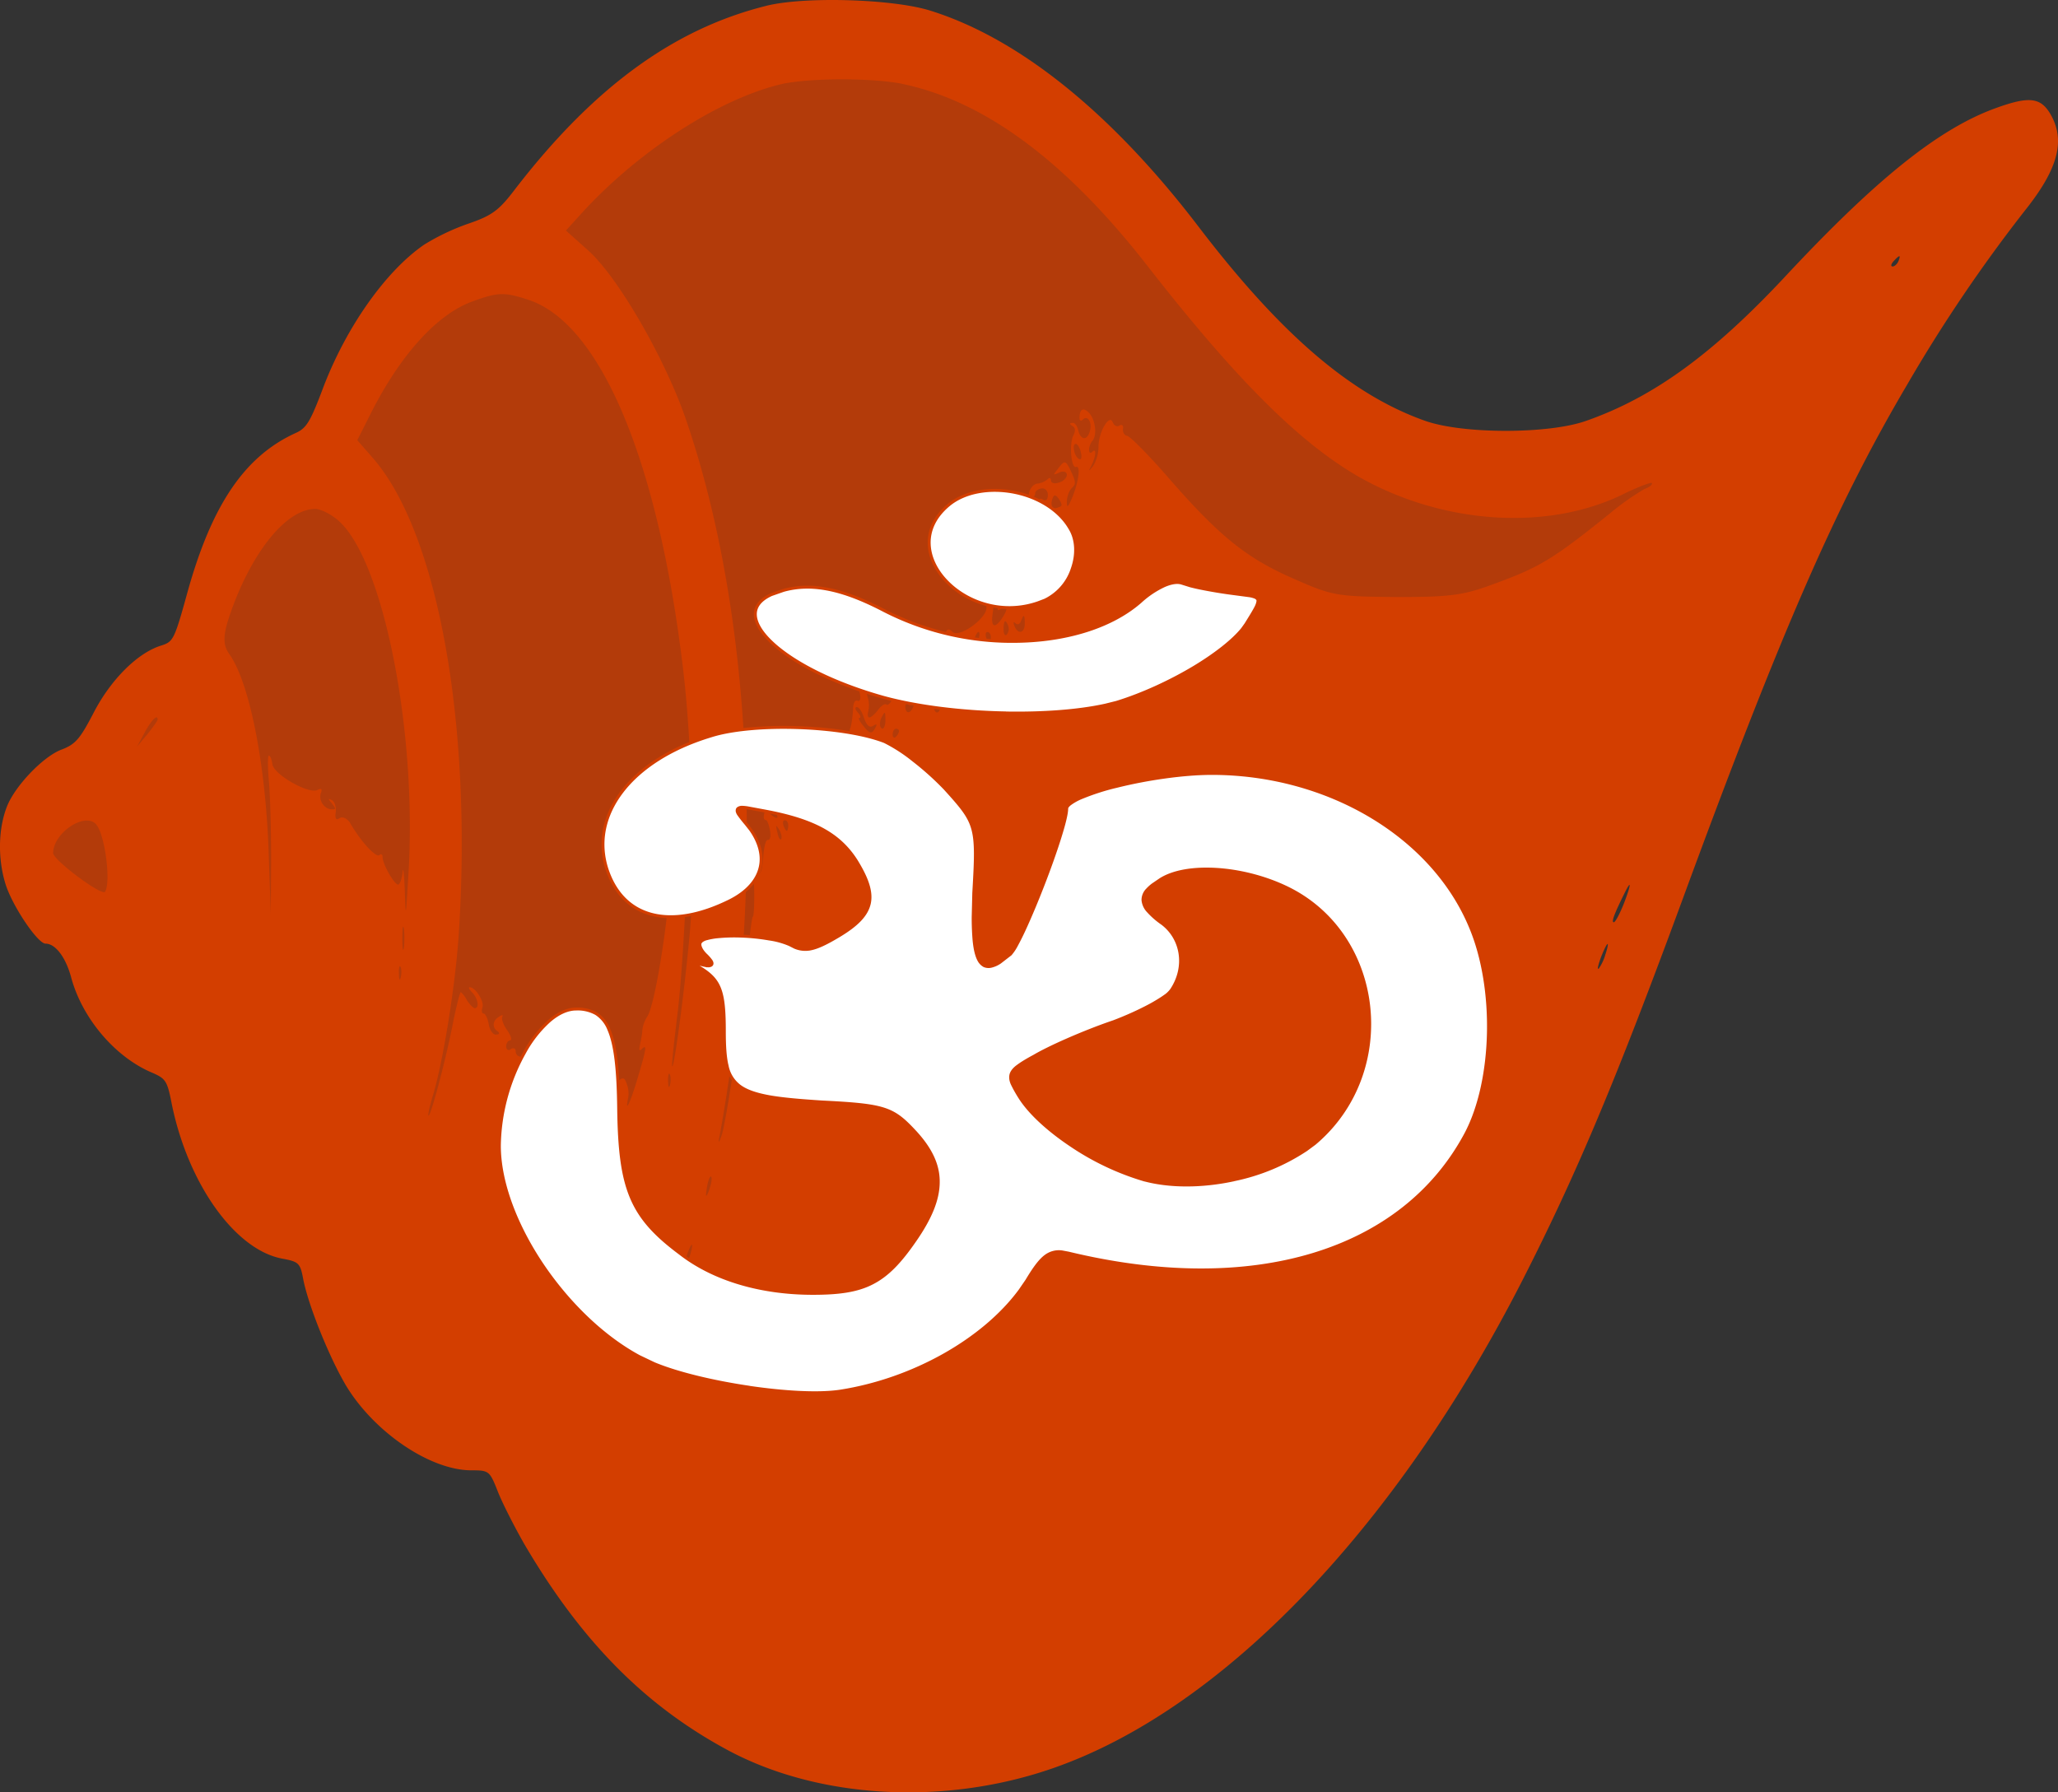 <svg xmlns="http://www.w3.org/2000/svg" width="31" height="27" fill="none"><rect width="100%" height="100%" fill="#333333" stroke="none"/><g style="mix-blend-mode:screen"><path fill="#D33E00" fill-opacity=".8" d="m1.5 11.135-1 1.5 1.5 2.5 8.5 6 6.5-10 2.5-1 3-.5 1-.5h1l.5-2h-.5l-1.5.5-2-.5-2-2-1.5-1.5-2-2-2-.5-2-.5-1.5 1-1.5 1-1.5 1.5-1.5 1.5-1.5 2-1 2z"/><path fill="#D33E00" d="M11.538.089c-1.394.348-2.601 1.23-3.785 2.768-.234.308-.339.389-.692.51a3.4 3.4 0 0 0-.668.316c-.582.397-1.188 1.255-1.536 2.186-.187.494-.244.583-.406.655-.764.349-1.26 1.077-1.627 2.397-.196.712-.215.744-.387.801-.358.105-.763.51-1.021 1.004-.21.405-.277.486-.492.567-.276.105-.701.55-.82.858-.13.332-.139.777-.024 1.157.1.332.487.907.606.907.148 0 .3.202.382.494.162.623.663 1.214 1.221 1.449.205.089.23.121.296.461.243 1.207.95 2.202 1.66 2.34.258.048.278.065.325.324.081.396.387 1.157.64 1.586.424.705 1.27 1.28 1.89 1.28.267 0 .276.008.4.323.067.17.248.526.396.785.85 1.45 1.8 2.42 3.04 3.093 1.38.753 3.293.858 4.935.283 2.548-.89 5.163-3.618 7.072-7.367.816-1.602 1.412-3.027 2.41-5.74 1.484-4.039 2.31-5.925 3.374-7.73a23 23 0 0 1 1.78-2.631c.496-.623.61-1.052.377-1.45-.148-.25-.325-.266-.817-.088-.854.307-1.799 1.06-3.187 2.55-1.083 1.157-1.971 1.805-2.983 2.161-.563.203-1.866.203-2.434 0-1.116-.396-2.17-1.303-3.402-2.914C16.753 1.708 15.36.583 14.019.162c-.563-.179-1.909-.219-2.482-.073m2.051 1.174c1.246.259 2.468 1.165 3.704 2.752 1.35 1.732 2.319 2.688 3.216 3.19 1.255.696 2.81.793 3.937.242.229-.113.425-.186.439-.17.01.025-.043.065-.115.09a4 4 0 0 0-.515.364c-.864.696-1.064.817-1.78 1.076-.434.162-.649.187-1.441.187-.888-.009-.96-.017-1.527-.268-.711-.307-1.122-.631-1.885-1.505-.315-.365-.606-.656-.644-.656-.039-.008-.067-.049-.062-.105.01-.049-.015-.073-.053-.049s-.081 0-.1-.048c-.048-.138-.215.145-.215.364a.57.57 0 0 1-.08.291c-.073.09-.077.09-.025-.008.067-.137.077-.275.01-.202-.024.024-.048.016-.048-.033 0-.04.024-.105.048-.13.076-.08.052-.315-.043-.42-.09-.097-.148-.065-.148.073 0 .04.024.048.048.024.071-.073.143.032.11.162-.034.154-.139.154-.177 0-.014-.065-.053-.121-.086-.113q-.072 0 0 .048.066.036.01.146c-.063.13-.03.494.042.47.072-.033.043.218-.057.46-.062.147-.081.163-.081.066 0-.073.033-.17.076-.21.062-.058.062-.09-.014-.252s-.095-.17-.181-.056c-.096.121-.096.121.014.072.057-.024.105-.008.105.04 0 .041-.053.098-.12.114-.066.024-.119.008-.119-.032s-.024-.049-.052-.016a.3.3 0 0 1-.153.064c-.1.008-.181.21-.086.21.029 0 .053-.032.053-.064s.043-.065.095-.073.096.033.096.097c0 .073-.029.098-.072.073-.038-.032-.071-.008-.071.04 0 .05.023.09.047.09.029 0 .048.056.048.121 0 .09-.053.122-.172.122h-.176l.128.202c.091.146.105.202.058.202-.043 0-.077.057-.077.122q-.001.111-.08.065c-.053-.033-.058-.065-.025-.09.072-.04.077-.234 0-.307q-.044-.048-.024.024c.02.049 0 .13-.038.186-.095.138-.09.219.024.268.053.024.096.08.096.137 0 .049-.024.065-.058.024-.105-.105-.563-.08-.563.033 0 .17.1.202.172.057.057-.138.062-.138.038-.017-.024.114-.004.146.072.146.057 0 .1-.04.1-.08 0-.05.033-.082.076-.082.067 0 .067.016 0 .122-.038.064-.1.121-.143.121-.038 0-.086.04-.105.097-.024.065-.01.073.043.04.096-.064.105 0 .02.13-.115.178-.182.154-.149-.065.024-.153.01-.202-.047-.202-.039 0-.062.049-.048.105.033.154-.401.478-.51.38-.058-.056-.091-.048-.11.041-.02.09-.053.105-.148.04-.153-.096-.167.057-.01.163.057.04.09.072.072.072-.067.017-.082.017-.234.09-.115.056-.143.048-.124-.033.038-.154-.153-.332-.225-.202-.028.048-.028.073-.004.056.028-.024.071 0 .105.057.047.081.043.13-.01.202-.052.073-.072.073-.072.008 0-.048-.047-.08-.104-.08-.082.008-.091.016-.024.048.1.04.11.186.01.186-.039 0-.072.057-.072.122q-.002.111-.081.065c-.1-.065-.268-.349-.206-.349.029 0 .048-.056.048-.121 0-.105-.02-.097-.095.024a.39.39 0 0 0-.067.284c.014.08.005.137-.024.137s-.038.057-.02.122c.015.08 0 .121-.037.105-.038-.016-.067.04-.067.138-.005.089-.02.21-.038.267a.3.3 0 0 0-.01.178c.014.04.01.08-.019.08-.024 0-.053-.048-.067-.104-.014-.073-.033-.073-.095.008-.043.064-.105.08-.134.048-.038-.032-.043-.024-.024.04a.09.09 0 0 0 .124.05c.048-.025.1-.009.12.04.014.04.004.08-.024.08-.029 0-.038.041-.024.082.019.048.048.064.067.04.024-.016.028.057.014.162-.01.113-.038.202-.057.202-.024 0-.029-.073-.014-.162.028-.194-.058-.218-.12-.032-.028.081-.067.113-.105.073-.043-.049-.033-.09.043-.162l.11-.097-.129-.138c-.072-.08-.138-.121-.157-.097-.015.024 0 .049.028.049.034 0 .053.048.043.097-.014.154-.367.316-.472.218-.062-.056-.086-.056-.077.017.01.056-.052.178-.138.267-.138.162-.243.453-.158.453.02 0 .048.073.063.162s0 .146-.034.138c-.029-.008-.057.105-.067.242-.014.276-.076.348-.124.162-.014-.048-.024.098-.014.332.005.227-.005.421-.02.421-.013 0-.052.3-.085.664-.072.785-.315 2.453-.391 2.647q-.063.172-.02-.032a25.7 25.7 0 0 0 .406-4.493c0-2.388-.32-4.55-.93-6.314-.325-.923-1.026-2.13-1.47-2.518l-.325-.291.191-.211c.869-.971 2.114-1.78 3.078-2 .434-.089 1.336-.089 1.794 0m15.009 2.67c-.015.041-.058.082-.086.082-.034 0-.029-.032.014-.081.09-.097.11-.097.072 0M7.939 4.51c1.108.34 1.99 2.46 2.358 5.634.124 1.069.172 2.817.105 3.764-.053.713-.244 2.202-.277 2.154-.01-.017.029-.373.081-.794.086-.712.177-2.517.11-2.282-.048.178-.115.016-.115-.284 0-.486-.047-.25-.095.47-.057.825-.243 1.959-.353 2.137a.5.5 0 0 0-.077.202c0 .04-.014.13-.033.21-.02.098-.014.122.024.082.081-.081.071-.008-.062.437-.11.372-.196.55-.143.3a.4.4 0 0 0-.024-.22c-.038-.104-.062-.104-.186.025-.158.154-.244.178-.244.057 0-.049.034-.081.072-.081s.071-.04.071-.081c0-.049.024-.081.053-.081.024 0 .033.04.014.097q-.03.084.02.032c.028-.032.042-.105.023-.178-.024-.105-.033-.105-.105 0a.18.18 0 0 1-.205.073c-.114-.04-.124-.024-.1.146.014.113.005.154-.02.105-.042-.097-.195-.097-.29 0-.067.073-.077-.049-.01-.162.029-.048.014-.08-.043-.08-.052 0-.081.04-.067.105.015.056-.01.105-.057.105-.043 0-.067-.033-.052-.065.01-.032-.072-.113-.191-.17-.115-.057-.21-.138-.21-.178a.073.073 0 0 0-.072-.073c-.038 0-.071-.032-.071-.081 0-.04-.034-.057-.072-.032-.038.032-.072.008-.072-.04 0-.05.03-.09.062-.09.03-.008.01-.073-.047-.154-.058-.08-.09-.178-.072-.202q.02-.048-.052 0c-.096.057-.105.162-.02.218.034.025.03.05-.023.05-.043.007-.096-.066-.11-.155s-.053-.162-.076-.162c-.029 0-.034-.04-.02-.089.034-.089-.104-.307-.19-.307-.024 0-.01.032.038.08.086.09.11.235.038.235-.024 0-.076-.056-.12-.121a.4.4 0 0 0-.09-.121c-.014 0-.062.194-.11.42-.1.535-.339 1.441-.377 1.441-.014 0 .015-.137.067-.307.153-.51.334-1.635.387-2.405.21-3.173-.31-6.07-1.294-7.196l-.233-.267.2-.397c.444-.882.997-1.498 1.532-1.692.377-.138.477-.146.825-.032m8.342 2.307c.02.08.005.113-.029.097-.071-.04-.11-.227-.047-.227.024 0 .062.057.076.13m-.339.826c-.086.04-.129-.025-.086-.138.02-.057.048-.057.096.016.052.081.052.105-.01.122m-10.861.186c.687.566 1.212 3.197 1.069 5.375-.038.64-.038.64-.053.202-.01-.242-.024-.364-.033-.267-.01.105-.043.187-.067.187-.057 0-.234-.308-.234-.413 0-.04-.024-.057-.047-.033-.048.049-.282-.202-.444-.486-.043-.064-.11-.097-.153-.072-.057.04-.076.016-.062-.09.01-.08-.02-.161-.057-.178-.062-.032-.062-.024 0 .05.062.08.062.088 0 .088-.115 0-.205-.138-.167-.243.024-.065.01-.08-.053-.048-.133.064-.658-.235-.677-.389-.01-.073-.034-.13-.053-.13s-.019.17 0 .381c.02.219.034.753.034 1.198l-.005.81-.034-.972c-.047-1.311-.29-2.525-.591-2.946-.105-.146-.096-.3.028-.648.32-.899.826-1.522 1.25-1.538.077-.008.234.065.349.162m10.818.073c-.138.097-.181.226-.114.364.052.113.038.146-.12.227-.095.056-.095.056 0-.065.082-.113.086-.138.024-.203-.038-.04-.086-.08-.105-.08-.024 0-.038-.041-.038-.09 0-.056.043-.072.1-.048s.105 0 .124-.073c.015-.065.072-.113.13-.105h.1zm.267.243c0 .04-.01.08-.019.08-.014 0-.038-.04-.052-.08-.014-.05-.005-.081.019-.081.029 0 .052.032.052.08m-.715.89c0 .04-.034.08-.077.08-.038 0-.057-.04-.043-.08.015-.049.048-.081.077-.081.024 0 .043.032.043.081m-.015.364c0 .146-.11.162-.157.025-.02-.049-.014-.065.019-.033.028.024.062.016.081-.032.043-.114.057-.105.057.04m-.248.033a.14.14 0 0 1-.024.13c-.024.023-.047-.009-.047-.074 0-.145.028-.17.071-.056m-.463.25c-.033.082-.066.146-.071.13-.029-.048.043-.291.086-.291.023 0 .019.073-.015.162m.2-.08c0 .04-.009.08-.018.08-.015 0-.039-.04-.053-.08-.014-.049-.005-.081.02-.081.028 0 .052.032.052.08m-.572.162c0 .089-.029.161-.067.161q-.063 0-.047.219c.01.13.004.162-.01.081-.014-.073-.043-.138-.067-.138s-.01-.113.029-.242c.086-.276.162-.316.162-.081m.382.194c0 .024-.02.065-.048.089-.024.024-.048.008-.048-.032 0-.049.024-.09.048-.09.029 0 .048.017.048.033m-.692.13c.014.04-.005.08-.048.08s-.062-.04-.048-.08c.015-.05.039-.082.048-.082s.034.033.048.081m-.334.161c-.048.09-.096.146-.11.122-.033-.049.086-.284.148-.284.024 0 .01.073-.038.162m-.296.195c.09-.049.095-.04.038.072-.033.073-.081.122-.1.098-.02-.017-.076.016-.124.08-.115.146-.181.154-.148.017a.4.4 0 0 0-.014-.219.3.3 0 0 1 .014-.202c.038-.065.071-.057.138.056.062.106.124.138.196.098m1.48-.219a.22.22 0 0 1-.144 0c-.048-.024-.019-.04.057-.04.082 0 .115.016.086.04m-1.017.154c0 .065-.02.097-.048.073a.2.2 0 0 1-.048-.13c0-.04.024-.073.048-.073.029 0 .048.057.048.13m.286-.049c0 .04-.01.081-.019.081-.014 0-.038-.04-.052-.08-.015-.05-.005-.082.019-.082.028 0 .052.033.052.081m-.405.316c-.039.113-.12.113-.12 0 0-.04.024-.057.048-.032.029.024.048.008.048-.049s.014-.081.028-.049c.015.025.015.081-.004.13m.262-.121c0 .024-.02.064-.048.089-.024.024-.047.008-.047-.033 0-.048.023-.089.047-.089.029 0 .048.016.048.033m.143.129c0 .04-.019.081-.048.081-.023 0-.047-.04-.047-.081 0-.049.024-.08.047-.08.03 0 .048.031.048.08m-1.145.17c.038.105.081.146.133.113.063-.04.067-.024.024.049s-.08.065-.162-.04c-.062-.073-.09-.13-.067-.13.029 0 .015-.04-.024-.081-.042-.049-.047-.081-.014-.081.034 0 .081.073.11.17m.32.032c0 .065-.02.122-.043.122-.048 0-.053-.114-.005-.186.043-.081.048-.073.048.064M2.375 10.84c0 .016-.071.114-.153.219l-.157.186.114-.21c.1-.187.196-.284.196-.195m11.167.17c0 .024-.02.065-.048.09-.024.024-.048.007-.048-.033 0-.049.024-.09.048-.09.029 0 .048.017.048.033m-.54.251c-.019.065-.057.122-.09.114q-.072 0 0-.049c.028-.016.057-.097.057-.17 0-.065.014-.105.029-.073.019.024.019.105.005.178m-.696.55c-.048.073-.053.065-.024-.048.014-.08.043-.121.057-.097s0 .089-.033.146m-.2.025c-.044.089-.072.089-.12.024-.052-.073-.067-.065-.067.008 0 .065-.014.09-.028.057-.053-.089.019-.178.143-.186.105-.016.12.008.071.097m-.373.34c-.029.016-.043.065-.029.105.02.04-.004.049-.042.025-.096-.065-.096-.073.004-.243.062-.106.086-.114.105-.025.01.057-.004.122-.038.138m.635-.09c.014.058.005.122-.024.147-.024.032-.057 0-.067-.065-.028-.122-.31-.09-.31.032 0 .04-.033.049-.076.016-.072-.04-.072-.064-.01-.137.1-.122.458-.122.487.008m-10.919.333c.13.146.225.858.134 1.012-.043.073-.783-.478-.783-.583.005-.308.482-.623.65-.43m10.423.016c0 .04-.01.081-.02.081-.014 0-.038-.04-.052-.081-.014-.049-.005-.08.02-.08.028 0 .052.031.052.08m-.105.202c-.015.025-.043-.016-.058-.097-.028-.113-.024-.121.024-.048.034.056.048.121.034.145m12.693.972c-.062.154-.129.283-.152.283-.039 0 0-.113.157-.429.11-.227.11-.154-.005.146m-18.377.664c-.014.08-.024.016-.024-.138s.01-.219.024-.146c.01.081.01.21 0 .284m18.1.097a.7.7 0 0 1-.1.218c-.028.025-.014-.04.029-.162.095-.242.143-.283.072-.056m-18.148.348c-.014.065-.028.04-.028-.049-.005-.089.01-.137.024-.105.014.024.019.097.004.154m4.057 1.619c-.015.065-.03.04-.03-.049-.004-.089.01-.137.025-.105.014.024.019.097.005.154m-1.418.397c0 .048-.019.056-.047.032a.23.23 0 0 1-.048-.13c0-.048.024-.056.048-.032.028.024.047.09.047.13m2.01 1.181c-.058.162-.067.114-.024-.097.018-.073.042-.113.052-.089.014.016 0 .106-.029.186m-.292.996c-.028.09-.062.162-.076.162-.01 0 0-.073.028-.162.03-.089.063-.162.077-.162.01 0 0 .073-.029.162"/><path fill="#fff" stroke="#D33E00" stroke-width=".044" d="M14.273 8.772c.31.312.84.49 1.364.308l.105-.04a.8.8 0 0 0 .411-.476c.073-.208.068-.437-.038-.607-.166-.286-.497-.477-.852-.544-.355-.066-.728-.008-.972.194-.216.18-.302.389-.294.592.008.205.11.407.276.573Z"/><path fill="#fff" stroke="#D33E00" stroke-width=".044" d="M15.133 10.74c.563.011 1.107-.027 1.519-.118l.168-.042c.396-.122.822-.32 1.18-.536.313-.19.572-.393.714-.568l.053-.074c.07-.113.122-.196.153-.258a.3.3 0 0 0 .027-.076q.005-.028-.004-.042a.1.1 0 0 0-.034-.028.4.4 0 0 0-.082-.023l-.309-.041a7 7 0 0 1-.41-.069 3 3 0 0 1-.177-.04l-.125-.039q-.1-.034-.263.034a1.4 1.4 0 0 0-.364.243c-.425.372-1.075.572-1.774.596a4.23 4.23 0 0 1-2.081-.458c-.63-.33-1.097-.426-1.524-.307l-.18.063c-.176.08-.247.188-.242.307.005.122.09.266.25.416.318.3.919.612 1.683.826.514.14 1.178.22 1.822.233ZM11.27 20.896c.531.079 1.055.11 1.383.061 1.101-.171 2.162-.772 2.711-1.517l.103-.15c.117-.195.205-.315.298-.378a.33.33 0 0 1 .234-.053l.096.018c2.78.672 5.036-.015 5.987-1.8.211-.4.325-.948.338-1.51s-.076-1.137-.266-1.592c-.57-1.385-2.152-2.323-3.898-2.324-.433 0-.983.082-1.426.192a3.5 3.5 0 0 0-.553.178.8.8 0 0 0-.159.09c-.037.029-.05.052-.05.069 0 .04-.011.103-.03.18-.018.076-.046.17-.078.272-.065.206-.153.453-.247.695-.094.243-.194.481-.281.67a4 4 0 0 1-.12.241.7.7 0 0 1-.091.136l-.155.12a.4.4 0 0 1-.129.06.17.17 0 0 1-.11-.006.2.2 0 0 1-.08-.081q-.063-.113-.079-.363a4 4 0 0 1-.009-.288l.009-.365c.03-.51.04-.769-.016-.968-.055-.197-.176-.337-.42-.606a4.4 4.4 0 0 0-.476-.427 2.4 2.4 0 0 0-.43-.278c-.307-.12-.8-.194-1.3-.211s-1.001.023-1.322.126c-.602.183-1.057.48-1.33.834-.272.353-.363.761-.232 1.17.123.373.36.602.678.684.32.083.723.018 1.177-.208.261-.132.414-.312.456-.51.037-.172-.01-.364-.147-.559l-.066-.084a2 2 0 0 1-.113-.144.14.14 0 0 1-.023-.05.1.1 0 0 1 .002-.026.04.04 0 0 1 .018-.02.1.1 0 0 1 .053-.013q.03 0 .079.007l.27.05c.725.136 1.115.346 1.37.745.163.264.237.467.199.645-.04.18-.19.328-.456.488-.184.11-.316.176-.429.198a.4.4 0 0 1-.237-.024l-.079-.04a1.2 1.2 0 0 0-.308-.085 3 3 0 0 0-.414-.043 2.6 2.6 0 0 0-.387.012 1 1 0 0 0-.14.027.2.2 0 0 0-.08.038l-.003.002-.018.026a.1.1 0 0 0 .003.049c.011.04.042.088.092.135a.6.6 0 0 1 .072.083q.01.014.014.032a.04.04 0 0 1-.002.02.04.04 0 0 1-.014.015.1.1 0 0 1-.034.009l-.043-.004a2 2 0 0 1-.132-.032q-.054-.015-.088-.02l.013.008q.052.034.151.094c.135.088.22.174.27.314.05.139.065.329.065.622 0 .223.01.396.043.53a.5.5 0 0 0 .189.3c.098.072.239.121.44.158.2.036.46.058.795.08.478.024.746.046.937.108.194.063.308.168.478.352.23.253.345.494.34.756-.003.262-.123.543-.353.874-.221.32-.408.518-.64.637-.23.119-.505.156-.896.156-.784 0-1.497-.209-2.003-.604-.37-.276-.597-.519-.733-.845s-.181-.733-.189-1.339c-.007-.581-.048-.956-.147-1.185a.5.5 0 0 0-.192-.24.57.57 0 0 0-.301-.07c-.133 0-.272.065-.407.182a1.8 1.8 0 0 0-.374.48 2.96 2.96 0 0 0-.376 1.396c0 .587.281 1.281.714 1.892.38.535.873 1.005 1.392 1.285l.224.107c.35.146.886.274 1.418.353Zm7.301-3.12c-.464.098-.95.104-1.352-.007a4 4 0 0 1-1.082-.514c-.336-.224-.623-.483-.773-.719a2 2 0 0 1-.115-.204q-.038-.081-.019-.15.022-.066.104-.124.08-.06.23-.141v.001c.223-.136.754-.37 1.181-.517v.001c.213-.079.421-.174.586-.263q.125-.069.209-.128a.4.4 0 0 0 .108-.102c.229-.347.157-.773-.142-.998a1.2 1.2 0 0 1-.212-.185.28.28 0 0 1-.077-.167.22.22 0 0 1 .066-.158.6.6 0 0 1 .082-.074l.113-.077c.197-.126.504-.174.841-.154.338.02.71.11 1.037.263 1.488.693 1.724 2.793.446 3.868l-.126.093a3.1 3.1 0 0 1-1.105.455Z"/></g></svg>